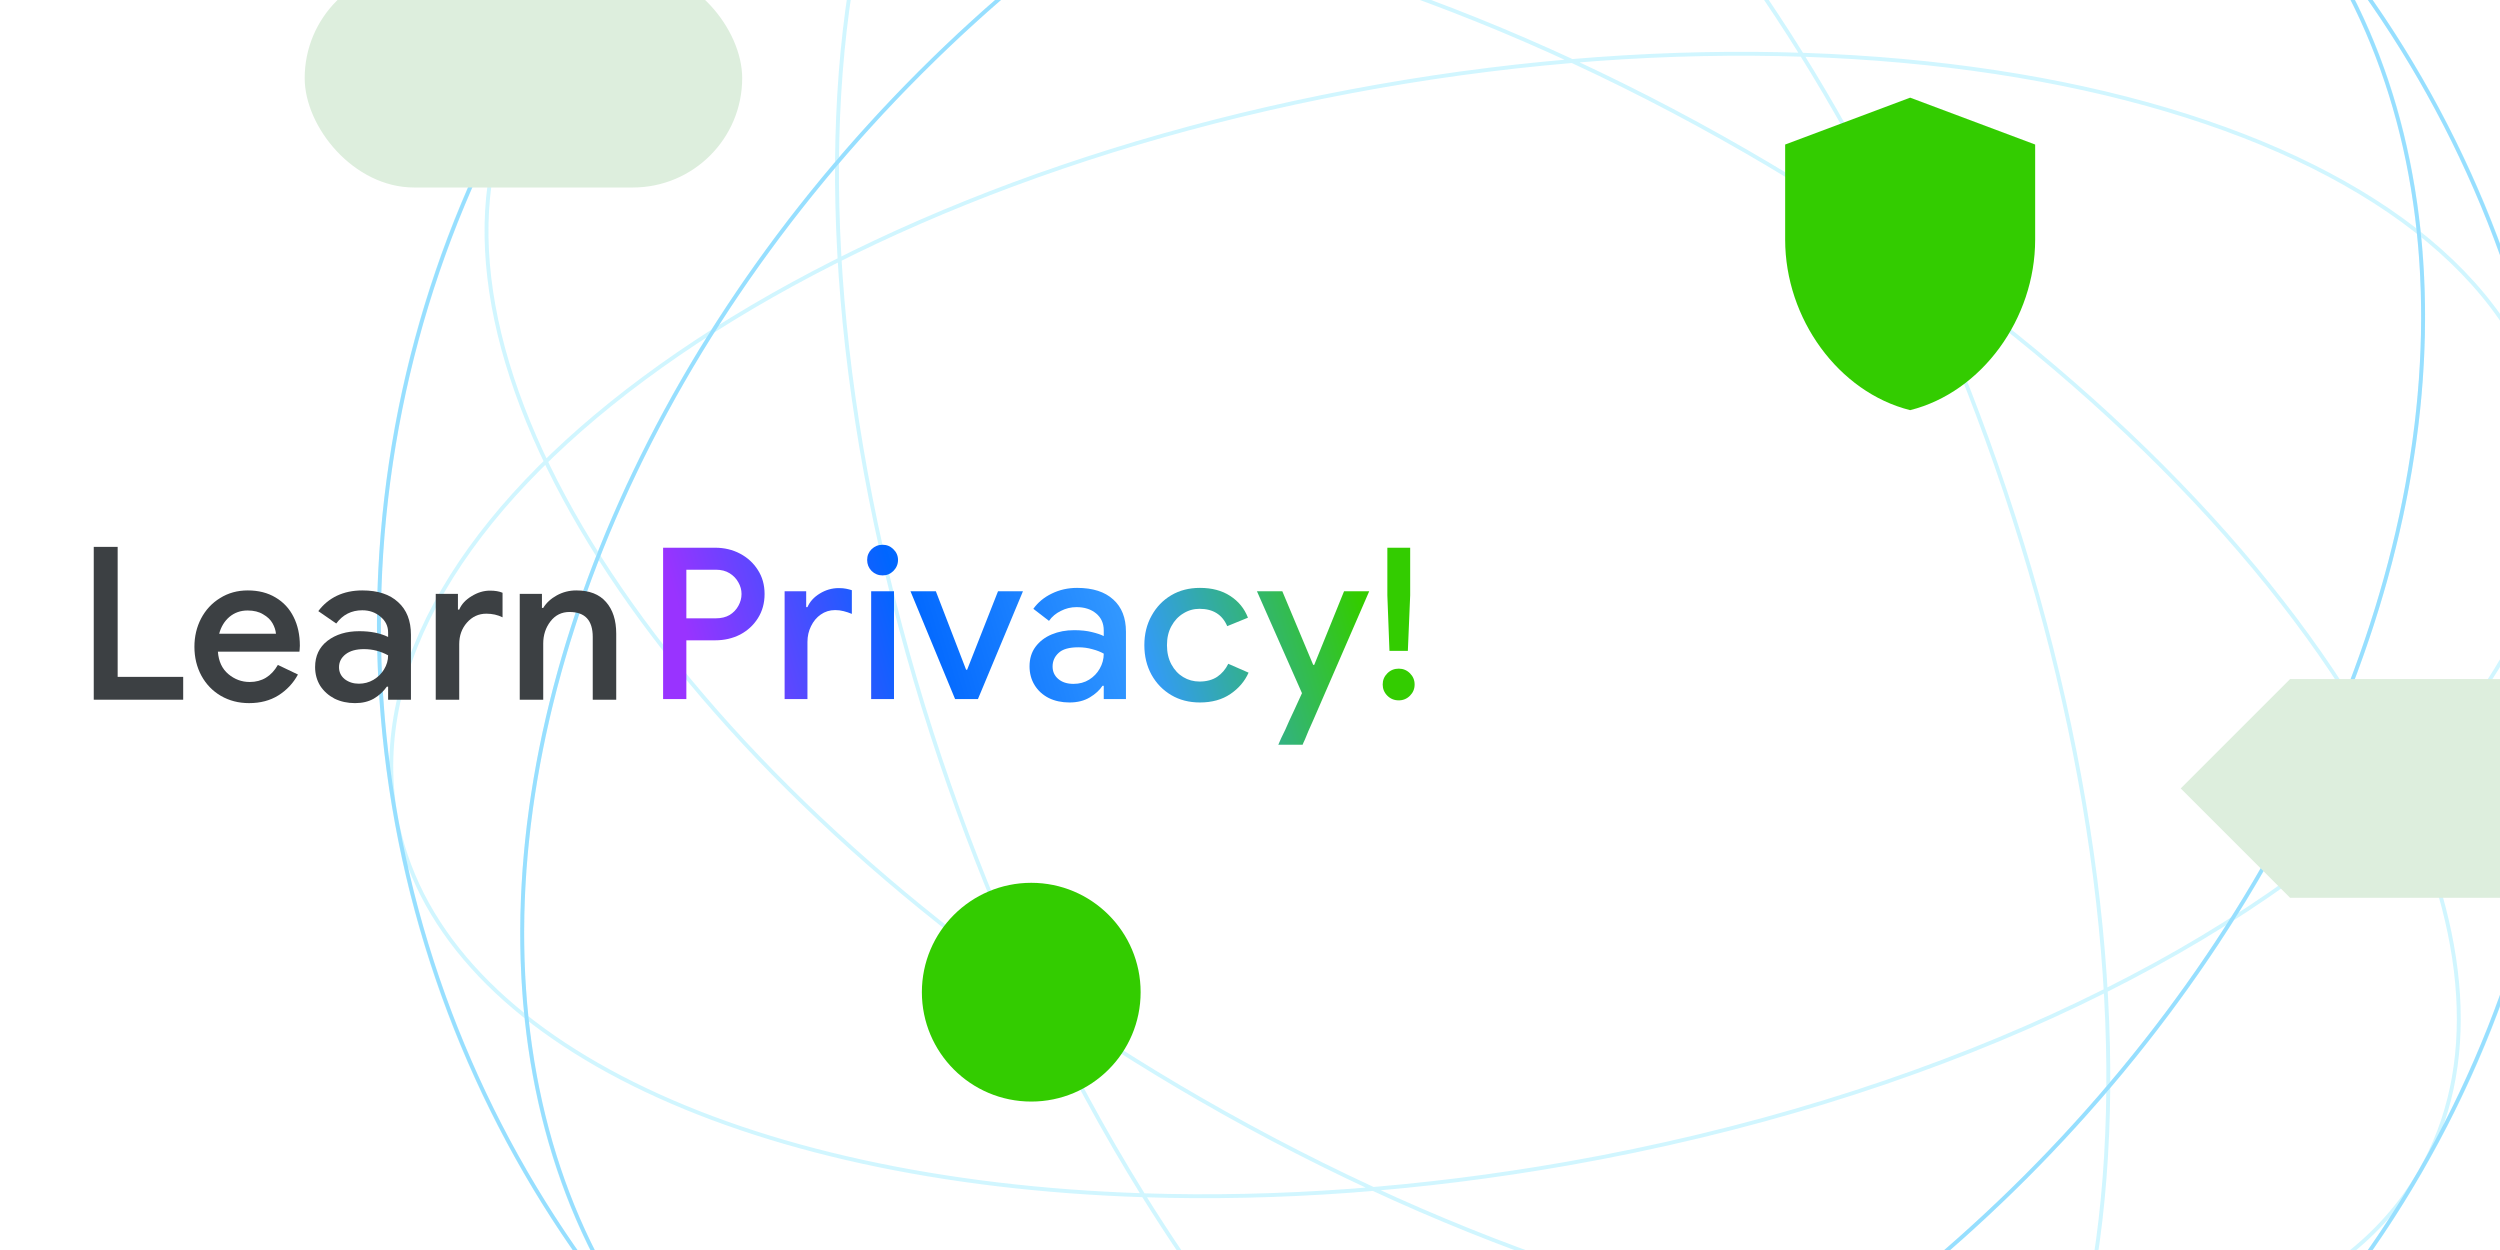 <svg width="640" height="320" viewBox="0 0 640 320" fill="none" xmlns="http://www.w3.org/2000/svg">
<rect x="0" y="0" width="640" height="320" fill="#808080" stroke="none"/>
<g clip-path="url(#clip0_820_4942)">
<rect width="640" height="320" fill="white"/>
<g clip-path="url(#clip1_820_4942)">
<path d="M292.715 305.985C326.753 307.092 363.478 304.544 401.311 297.873C492.933 281.718 570.178 245.06 614.259 201.835M292.715 305.985C189.736 302.639 111.345 265.85 101.254 208.621C87.827 132.476 200.399 48.98 352.689 22.127C504.98 -4.726 639.32 35.233 652.746 111.378C658.095 141.713 643.448 173.214 614.259 201.835M292.715 305.985C347.103 393.495 418.158 442.989 472.765 423.114C545.422 396.669 561.447 257.431 508.557 112.117C502.703 96.034 496.25 80.55 489.304 65.766M292.715 305.985C282.747 289.948 273.34 272.633 264.696 254.234M264.696 254.234C257.75 239.45 251.297 223.966 245.443 207.883C192.553 62.569 208.577 -76.669 281.234 -103.114C345.849 -126.632 433.494 -53.023 489.304 65.766M264.696 254.234C278.049 263.642 292.177 272.686 307 281.244C440.922 358.563 580.827 366.961 619.487 300C634.888 273.325 631.898 238.714 614.259 201.835M264.696 254.234C157.403 178.645 100.132 79.55 134.513 20C173.173 -46.961 313.078 -38.563 447 38.756C461.823 47.314 475.951 56.358 489.304 65.766M489.304 65.766C548.535 107.495 592.521 156.387 614.259 201.835M657 160C657 314.64 531.64 440 377 440C222.36 440 97 314.64 97 160C97 5.36 222.36 -120 377 -120C531.64 -120 657 5.36 657 160ZM518.421 301.421C409.075 410.768 257.115 436.095 179.01 357.99C100.905 279.885 126.232 127.925 235.579 18.579C344.926 -90.768 496.885 -116.095 574.99 -37.99C653.095 40.115 627.768 192.075 518.421 301.421Z" stroke="#AAEEFF" stroke-opacity="0.54"/>
<circle cx="377" cy="160" r="280" stroke="#66CCFF" stroke-opacity="0.54"/>
<ellipse cx="376.999" cy="160" rx="200" ry="280" transform="rotate(45 376.999 160)" stroke="#66CCFF" stroke-opacity="0.54"/>
<circle cx="264" cy="254" r="28" fill="#33CC00"/>
<rect x="78" y="-8" width="112" height="56" rx="28" fill="#DDEEDD"/>
<path d="M586.26 173.84L558.26 201.84L586.26 229.84H642.26L670.26 201.84L642.26 173.84H586.26Z" fill="#DDEEDD"/>
<path d="M489 25L457 37V61.36C457 81.56 470.64 100.4 489 105C507.36 100.4 521 81.56 521 61.36V37L489 25Z" fill="#33CC00"/>
</g>
<path d="M24 140H30.12V173.279H46.896V179.126H24V140Z" fill="#3C4043"/>
<path d="M63.76 180C61.1 180 58.696 179.381 56.547 178.142C54.434 176.903 52.776 175.191 51.574 173.005C50.372 170.783 49.771 168.306 49.771 165.574C49.771 162.951 50.335 160.546 51.465 158.361C52.63 156.138 54.251 154.39 56.328 153.115C58.404 151.803 60.772 151.148 63.432 151.148C66.164 151.148 68.532 151.749 70.536 152.951C72.576 154.153 74.124 155.829 75.18 157.978C76.237 160.091 76.765 162.532 76.765 165.301C76.765 165.628 76.747 165.956 76.71 166.284C76.674 166.612 76.656 166.794 76.656 166.831H55.782C55.964 169.308 56.856 171.22 58.459 172.568C60.062 173.916 61.883 174.59 63.924 174.59C67.056 174.59 69.461 173.133 71.137 170.219L76.273 172.678C75.071 174.9 73.395 176.685 71.246 178.033C69.133 179.344 66.638 180 63.76 180ZM70.645 162.24C70.572 161.366 70.281 160.474 69.771 159.563C69.261 158.652 68.459 157.887 67.366 157.268C66.31 156.612 64.98 156.284 63.377 156.284C61.592 156.284 60.044 156.831 58.732 157.923C57.457 159.016 56.583 160.455 56.109 162.24H70.645Z" fill="#3C4043"/>
<path d="M90.886 180C88.955 180 87.206 179.617 85.64 178.852C84.11 178.051 82.889 176.958 81.979 175.574C81.104 174.153 80.667 172.55 80.667 170.765C80.667 167.923 81.724 165.683 83.837 164.044C85.986 162.404 88.7 161.585 91.979 161.585C94.856 161.585 97.316 162.077 99.356 163.06V161.913C99.356 160.273 98.7 158.925 97.388 157.869C96.113 156.776 94.565 156.23 92.744 156.23C89.975 156.23 87.753 157.359 86.077 159.617L81.487 156.448C82.762 154.736 84.347 153.424 86.241 152.514C88.172 151.603 90.339 151.148 92.744 151.148C96.714 151.148 99.775 152.149 101.924 154.153C104.11 156.12 105.203 158.907 105.203 162.514V179.126H99.356V175.792H99.028C98.153 177.031 97.042 178.051 95.694 178.852C94.347 179.617 92.744 180 90.886 180ZM91.869 175.027C93.217 175.027 94.456 174.699 95.585 174.044C96.751 173.352 97.662 172.459 98.317 171.366C99.01 170.237 99.356 169.035 99.356 167.76C97.425 166.703 95.367 166.175 93.181 166.175C91.177 166.175 89.611 166.612 88.481 167.486C87.352 168.361 86.787 169.472 86.787 170.82C86.787 172.058 87.279 173.078 88.263 173.88C89.283 174.645 90.485 175.027 91.869 175.027Z" fill="#3C4043"/>
<path d="M111.549 152.022H117.232V156.066H117.56C118.142 154.681 119.199 153.534 120.729 152.623C122.259 151.676 123.826 151.202 125.428 151.202C126.74 151.202 127.815 151.384 128.652 151.749V158.033C127.414 157.413 126.03 157.104 124.499 157.104C122.532 157.104 120.875 157.869 119.527 159.399C118.215 160.893 117.56 162.732 117.56 164.918V179.126H111.549V152.022Z" fill="#3C4043"/>
<path d="M133.054 152.022H138.737V155.628H139.065C139.867 154.317 141.033 153.242 142.563 152.404C144.093 151.566 145.75 151.148 147.535 151.148C150.887 151.148 153.419 152.131 155.131 154.098C156.88 156.066 157.754 158.78 157.754 162.24V179.126H151.743V163.06C151.743 158.798 149.757 156.667 145.787 156.667C143.783 156.667 142.162 157.468 140.923 159.071C139.685 160.674 139.065 162.568 139.065 164.754V179.126H133.054V152.022Z" fill="#3C4043"/>
<path d="M169.754 178.968V140.216H183.068C185.413 140.216 187.542 140.721 189.455 141.731C191.367 142.741 192.882 144.131 194.001 145.899C195.155 147.667 195.733 149.723 195.733 152.069C195.733 154.414 195.155 156.489 194.001 158.293C192.882 160.061 191.367 161.45 189.455 162.46C187.542 163.434 185.413 163.921 183.068 163.921H175.707V178.968H169.754ZM183.23 145.844H175.707V158.293H183.23C184.638 158.293 185.828 158.004 186.803 157.427C187.777 156.813 188.516 156.038 189.022 155.099C189.563 154.125 189.833 153.115 189.833 152.069C189.833 151.022 189.563 150.03 189.022 149.092C188.516 148.154 187.777 147.378 186.803 146.765C185.828 146.151 184.638 145.844 183.23 145.844Z" fill="url(#paint0_linear_820_4942)"/>
<path d="M200.862 178.968V151.365H206.383V155.424H206.707C207.321 154.017 208.367 152.862 209.847 151.96C211.362 151.022 212.986 150.553 214.718 150.553C215.475 150.553 216.107 150.607 216.612 150.716C217.153 150.824 217.64 150.95 218.073 151.094V157.156C217.388 156.867 216.684 156.633 215.962 156.453C215.277 156.272 214.555 156.182 213.797 156.182C212.426 156.182 211.2 156.561 210.117 157.318C209.071 158.04 208.241 159.032 207.627 160.295C207.014 161.522 206.707 162.875 206.707 164.354V178.968H200.862Z" fill="url(#paint1_linear_820_4942)"/>
<path d="M225.941 147.306C224.858 147.306 223.92 146.927 223.126 146.169C222.369 145.375 221.99 144.437 221.99 143.355C221.99 142.272 222.369 141.352 223.126 140.595C223.92 139.837 224.858 139.458 225.941 139.458C227.023 139.458 227.943 139.837 228.701 140.595C229.495 141.352 229.892 142.272 229.892 143.355C229.892 144.437 229.495 145.375 228.701 146.169C227.943 146.927 227.023 147.306 225.941 147.306ZM223.018 178.968V151.365H228.863V178.968H223.018Z" fill="url(#paint2_linear_820_4942)"/>
<path d="M244.505 178.968L233.085 151.365H239.58L247.319 171.444H247.59L255.492 151.365H261.878L250.35 178.968H244.505Z" fill="url(#paint3_linear_820_4942)"/>
<path d="M273.792 179.833C271.808 179.833 270.04 179.455 268.488 178.697C266.937 177.903 265.728 176.803 264.862 175.395C263.996 173.988 263.563 172.383 263.563 170.579C263.563 168.63 264.068 166.97 265.079 165.599C266.125 164.192 267.514 163.128 269.246 162.406C270.978 161.684 272.89 161.324 274.983 161.324C276.715 161.324 278.23 161.486 279.529 161.811C280.864 162.135 281.875 162.478 282.56 162.839V161.378C282.56 159.574 281.911 158.13 280.612 157.048C279.313 155.965 277.635 155.424 275.578 155.424C274.171 155.424 272.836 155.749 271.573 156.398C270.31 157.012 269.3 157.86 268.542 158.942L264.537 155.857C265.728 154.197 267.298 152.898 269.246 151.96C271.231 150.986 273.395 150.499 275.741 150.499C279.746 150.499 282.831 151.491 284.996 153.476C287.161 155.424 288.243 158.166 288.243 161.702V178.968H282.56V175.558H282.236C281.514 176.676 280.431 177.669 278.988 178.535C277.545 179.401 275.813 179.833 273.792 179.833ZM274.821 175.071C276.336 175.071 277.671 174.71 278.826 173.988C279.98 173.267 280.882 172.328 281.532 171.174C282.217 169.983 282.56 168.702 282.56 167.331C281.73 166.862 280.756 166.483 279.638 166.195C278.519 165.87 277.328 165.707 276.066 165.707C273.684 165.707 271.988 166.195 270.978 167.169C269.968 168.107 269.463 169.262 269.463 170.633C269.463 171.932 269.95 172.996 270.924 173.826C271.898 174.656 273.197 175.071 274.821 175.071Z" fill="url(#paint4_linear_820_4942)"/>
<path d="M307.187 179.833C304.409 179.833 301.955 179.202 299.826 177.939C297.697 176.676 296.02 174.944 294.793 172.743C293.566 170.506 292.953 167.981 292.953 165.166C292.953 162.352 293.566 159.844 294.793 157.643C296.02 155.406 297.697 153.656 299.826 152.393C301.955 151.13 304.409 150.499 307.187 150.499C310.254 150.499 312.834 151.185 314.926 152.556C317.055 153.927 318.571 155.785 319.473 158.13L314.169 160.295C312.906 157.337 310.542 155.857 307.079 155.857C305.563 155.857 304.174 156.254 302.911 157.048C301.648 157.806 300.638 158.888 299.88 160.295C299.123 161.666 298.744 163.29 298.744 165.166C298.744 167.043 299.123 168.684 299.88 170.091C300.638 171.499 301.648 172.581 302.911 173.339C304.174 174.096 305.563 174.475 307.079 174.475C308.847 174.475 310.344 174.078 311.571 173.285C312.798 172.455 313.754 171.336 314.439 169.929L319.635 172.202C318.661 174.403 317.109 176.225 314.981 177.669C312.852 179.112 310.254 179.833 307.187 179.833Z" fill="url(#paint5_linear_820_4942)"/>
<path d="M334.064 189.305C333.956 189.594 333.829 189.864 333.685 190.117C333.577 190.369 333.505 190.55 333.468 190.658H327.244C327.425 190.261 327.677 189.684 328.002 188.926C328.363 188.204 328.706 187.501 329.03 186.815C329.355 186.13 329.698 185.354 330.059 184.488C330.456 183.622 330.853 182.774 331.249 181.944L333.306 177.452L321.778 151.365H328.273L336.175 170.2H336.445L344.077 151.365H350.517L336.229 184.272C335.832 185.21 335.399 186.184 334.93 187.194C334.497 188.241 334.208 188.944 334.064 189.305Z" fill="url(#paint6_linear_820_4942)"/>
<path d="M355.702 166.628L355.161 152.393V140.216H361.006V152.393L360.411 166.628H355.702ZM358.084 179.292C356.929 179.292 355.955 178.895 355.161 178.102C354.367 177.308 353.97 176.352 353.97 175.233C353.97 174.115 354.367 173.158 355.161 172.365C355.955 171.571 356.929 171.174 358.084 171.174C359.202 171.174 360.158 171.571 360.952 172.365C361.746 173.158 362.143 174.115 362.143 175.233C362.143 176.352 361.746 177.308 360.952 178.102C360.158 178.895 359.202 179.292 358.084 179.292Z" fill="url(#paint7_linear_820_4942)"/>
</g>
<defs>
<linearGradient id="paint0_linear_820_4942" x1="169.754" y1="190.658" x2="360.902" y2="135.183" gradientUnits="userSpaceOnUse">
<stop offset="0.068" stop-color="#9933FF"/>
<stop offset="0.344" stop-color="#0066FF"/>
<stop offset="0.62" stop-color="#3399FF"/>
<stop offset="0.911" stop-color="#33CC00"/>
</linearGradient>
<linearGradient id="paint1_linear_820_4942" x1="169.754" y1="190.658" x2="360.902" y2="135.183" gradientUnits="userSpaceOnUse">
<stop offset="0.068" stop-color="#9933FF"/>
<stop offset="0.344" stop-color="#0066FF"/>
<stop offset="0.62" stop-color="#3399FF"/>
<stop offset="0.911" stop-color="#33CC00"/>
</linearGradient>
<linearGradient id="paint2_linear_820_4942" x1="169.754" y1="190.658" x2="360.902" y2="135.183" gradientUnits="userSpaceOnUse">
<stop offset="0.068" stop-color="#9933FF"/>
<stop offset="0.344" stop-color="#0066FF"/>
<stop offset="0.62" stop-color="#3399FF"/>
<stop offset="0.911" stop-color="#33CC00"/>
</linearGradient>
<linearGradient id="paint3_linear_820_4942" x1="169.754" y1="190.658" x2="360.902" y2="135.183" gradientUnits="userSpaceOnUse">
<stop offset="0.068" stop-color="#9933FF"/>
<stop offset="0.344" stop-color="#0066FF"/>
<stop offset="0.62" stop-color="#3399FF"/>
<stop offset="0.911" stop-color="#33CC00"/>
</linearGradient>
<linearGradient id="paint4_linear_820_4942" x1="169.754" y1="190.658" x2="360.902" y2="135.183" gradientUnits="userSpaceOnUse">
<stop offset="0.068" stop-color="#9933FF"/>
<stop offset="0.344" stop-color="#0066FF"/>
<stop offset="0.62" stop-color="#3399FF"/>
<stop offset="0.911" stop-color="#33CC00"/>
</linearGradient>
<linearGradient id="paint5_linear_820_4942" x1="169.754" y1="190.658" x2="360.902" y2="135.183" gradientUnits="userSpaceOnUse">
<stop offset="0.068" stop-color="#9933FF"/>
<stop offset="0.344" stop-color="#0066FF"/>
<stop offset="0.62" stop-color="#3399FF"/>
<stop offset="0.911" stop-color="#33CC00"/>
</linearGradient>
<linearGradient id="paint6_linear_820_4942" x1="169.754" y1="190.658" x2="360.902" y2="135.183" gradientUnits="userSpaceOnUse">
<stop offset="0.068" stop-color="#9933FF"/>
<stop offset="0.344" stop-color="#0066FF"/>
<stop offset="0.62" stop-color="#3399FF"/>
<stop offset="0.911" stop-color="#33CC00"/>
</linearGradient>
<linearGradient id="paint7_linear_820_4942" x1="169.754" y1="190.658" x2="360.902" y2="135.183" gradientUnits="userSpaceOnUse">
<stop offset="0.068" stop-color="#9933FF"/>
<stop offset="0.344" stop-color="#0066FF"/>
<stop offset="0.62" stop-color="#3399FF"/>
<stop offset="0.911" stop-color="#33CC00"/>
</linearGradient>
<clipPath id="clip0_820_4942">
<rect width="640" height="320" fill="white"/>
</clipPath>
<clipPath id="clip1_820_4942">
<rect width="640" height="640" fill="white" transform="translate(0 -160)"/>
</clipPath>
</defs>
</svg>
